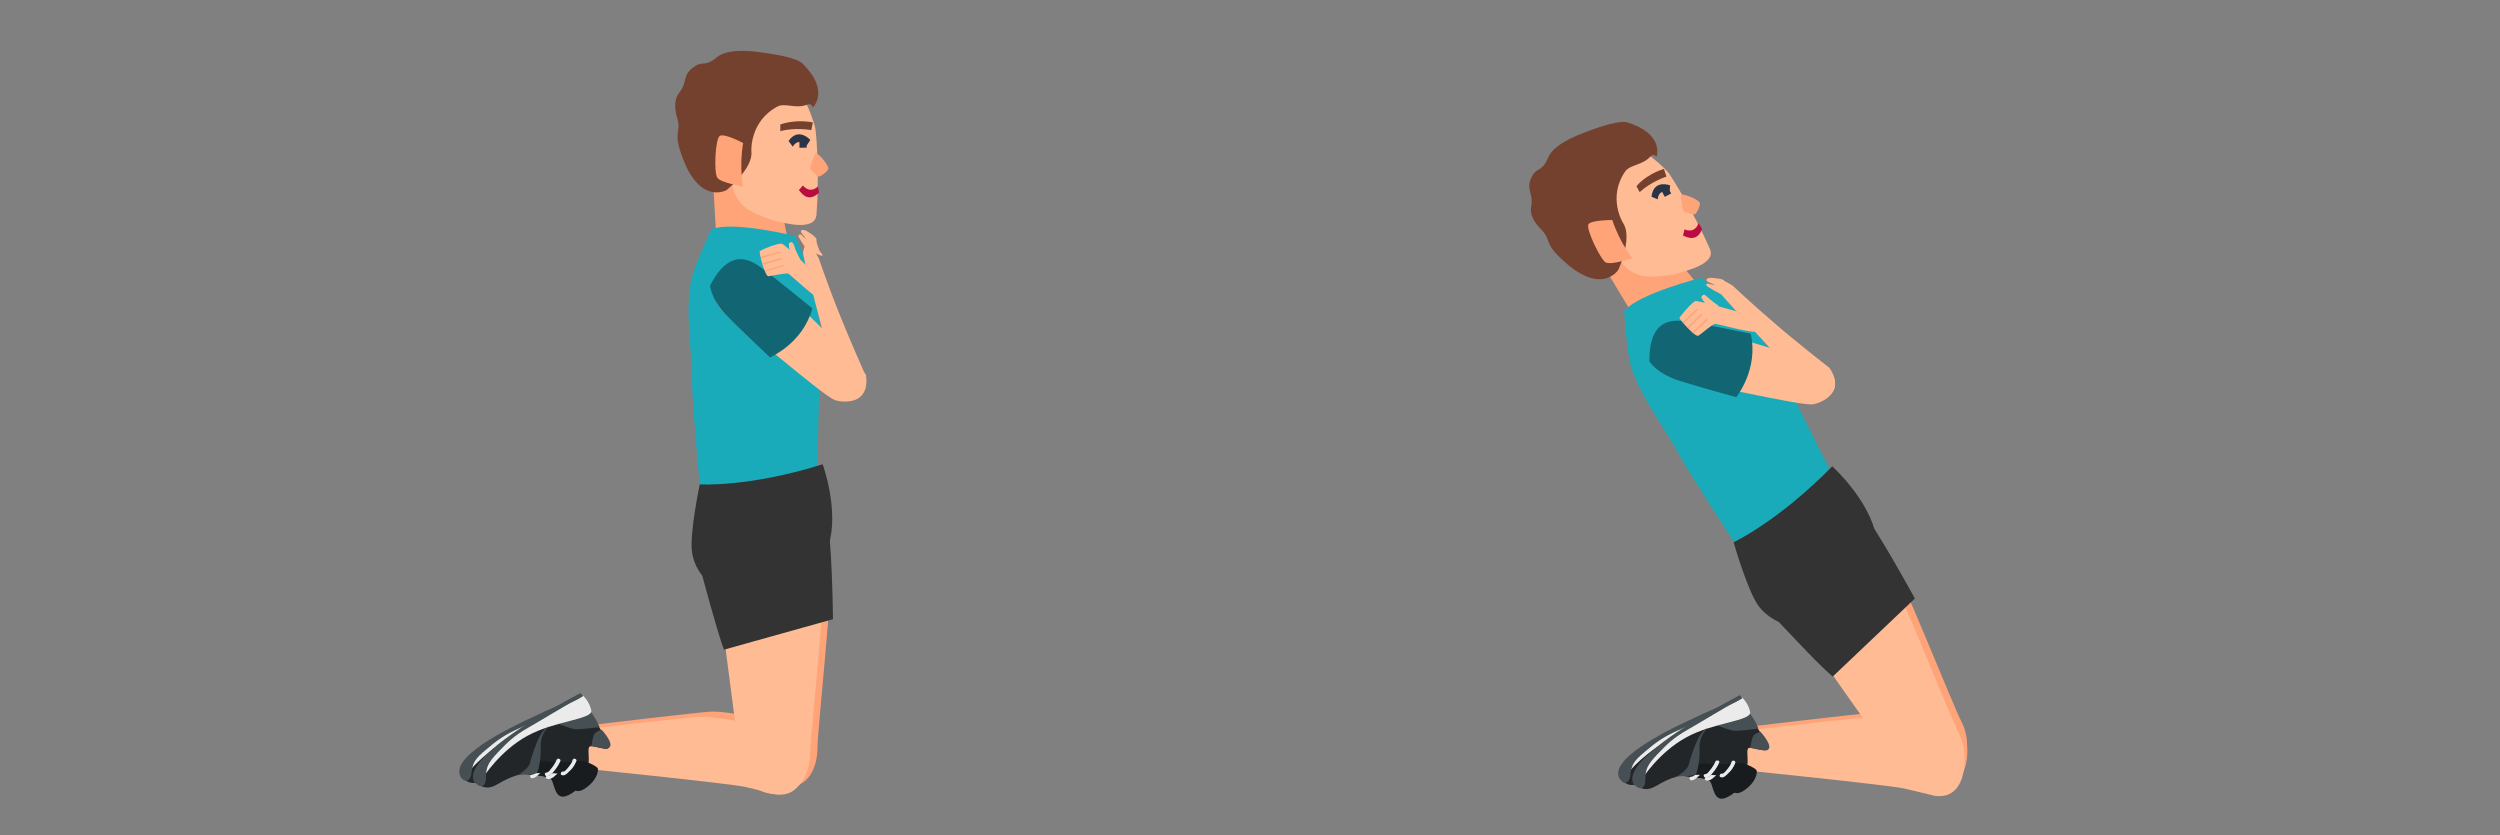 <svg xmlns="http://www.w3.org/2000/svg" xmlns:xlink="http://www.w3.org/1999/xlink" id="Vrstva_1" x="0px" y="0px" viewBox="0 0 484.1 161.7" style="enable-background:new 0 0 484.1 161.7;" xml:space="preserve"><rect x="0" y="0" width="484.1" height="161.7" fill="#808080" stroke="none"/><style type="text/css">	.st0{fill:#FFA378;}	.st1{fill:#222629;}	.st2{fill:#464F54;}	.st3{fill:#EBEBEB;}	.st4{fill:#191C1F;}	.st5{fill:#FFBB94;}	.st6{fill:#BA0C41;}	.st7{fill:#2A3447;}	.st8{fill:#75412F;}	.st9{fill:#1AABBA;}	.st10{fill:#333333;}	.st11{fill:#FFFFFF;}	.st12{fill:#126572;}</style><g>	<g>		<g>			<g>				<g>					<g>						<path class="st0" d="M160.8,110.1c0.7,1.7-2.6,32.2-2.5,34.8c0,2.7-1.1,6.3-4,7.2c-2.9,1-7.6-0.6-8.1-4.4       c-1.8-11.8-4.1-31.1-4.1-32.6C141.8,109.9,159.3,106.5,160.8,110.1z"></path>					</g>				</g>			</g>			<g>				<g>					<g>						<path class="st0" d="M151.2,151.6c0,0-1-0.3-5.3-1.3c-2.6-0.6-31.5-3.6-31.5-3.6s-5.5-1.6-0.8-6.2c0,0,21.7-2.6,24.1-2.7       c4-0.2,16.5,2.9,17.8,3.1C156.7,141.1,158.2,152.5,151.2,151.6z"></path>					</g>				</g>			</g>			<g>				<g>					<g>						<g>							<path class="st1" d="M109.3,151c-0.2,0-8.7-1.8-11.9-1.2c-3.2,0.6-4.4,1.9-6,1.8c-1.6-0.2-2-1.5-2-1.5s5.3-5.3,10-7.8        c4.7-2.5,7-1.4,8.6-2c1.6-0.6,3.5-2.2,4-1.9c0.6,0.3,3.6,6.2,3.7,7.5c0.1,1.3-2.2-0.1-3.5-0.2        C110.8,145.6,112.6,150.4,109.3,151z"></path>						</g>					</g>				</g>				<g>					<g>						<g>							<path class="st2" d="M114.2,142.3c0,0-3.9,0.1-4.8-0.1c-0.9-0.2-3.4-1.5-3.6-1.6c-0.2-0.1,6.4-2.6,6.4-2.6        S113.7,140.1,114.2,142.3z"></path>						</g>					</g>				</g>				<g>					<g>						<g>							<path class="st3" d="M111.7,135.9c0,0,1.1,1.3,1.3,3c0.1,1.7-7.3,1.2-12.9,3.5c-5.5,2.3-9.3,7-9.3,7s-1-0.9-0.5-2        c0.6-1.2,3.7-3.4,5.7-4.7C98,141.3,111.7,135.9,111.7,135.9z"></path>						</g>					</g>				</g>				<g>					<g>						<g>							<path class="st2" d="M89.9,151.1c0,0,1.2,0.5,1.4-1.4c0.2-2,0.7-2.8,2.9-4.6c2.1-1.8,3.5-2.8,6.4-4.1c3-1.3,7.9-3.7,9.1-4.1        c1.2-0.4,2.1-0.9,2.1-0.9l-0.4-0.7c0,0-4,1.5-7.7,3.3c-3.7,1.7-15.8,7.3-14.7,11.3C89.1,150.7,89.9,151.1,89.9,151.1z"></path>						</g>					</g>				</g>				<g>					<g>						<g>							<path class="st2" d="M112.2,145.8c0,0,0.5-1.5,0.7-2.1c0.2-0.6,1.6-0.8,1.6-0.8s2.2,3.1,1,3.6        C114.8,146.8,112.2,145.8,112.2,145.8z"></path>						</g>					</g>				</g>				<g>					<g>						<g>							<path class="st4" d="M102,147.6c0,0,5.4,1,7,0.8c1.6-0.3,3.7,1.4,4,1.8c0.2,0.4-0.3,2.5-3,3.8c-2.7,1.3-2.6-2.5-3.3-3.1        c-0.7-0.6-2.3-0.7-4.1-0.9c-1.7-0.2-2.4-0.5-2.3-0.6C100.3,149.2,102,147.6,102,147.6z"></path>						</g>					</g>				</g>				<g>					<g>						<g>							<path class="st2" d="M97.5,149.7c0,0,2.1-1,2.4-1.9c0.3-0.9,1.6-3.9,2.6-5.1c1-1.3,1.8-1.5,1.8-1.5s-1.7,1.3-1.9,3.6        c-0.2,2.3-0.9,4.7-1.3,5C100.7,150.2,97.5,149.7,97.5,149.7z"></path>						</g>					</g>				</g>				<g>					<g>						<g>							<path class="st3" d="M105.9,148c-0.4,0.7-0.8,1.3-1.4,1.8c-0.4,0.4-0.9,0.9-1.5,0.9c-0.4,0-0.5-0.7,0-0.7c0.5,0,1-0.6,1.3-1        c0.4-0.4,0.7-0.8,0.9-1.3C105.5,147.3,106.2,147.6,105.9,148z"></path>						</g>					</g>				</g>				<g>					<g>						<g>							<path class="st3" d="M109,148.4c-0.4,0.7-0.9,1.3-1.5,1.8c-0.4,0.4-1,0.8-1.6,0.6c-0.4-0.2-0.1-0.8,0.3-0.6        c0.2,0.1,1.1-0.8,1.2-0.9c0.4-0.4,0.6-0.8,0.9-1.2C108.6,147.7,109.2,148,109,148.4z"></path>						</g>					</g>				</g>			</g>			<g>				<g>					<g>						<path class="st0" d="M150.7,36.6c0,0.2,2,10.8,2,10.8s-7.1,5.5-13.8,2.1l-0.8-14.1L150.7,36.6z"></path>					</g>				</g>			</g>			<g>				<g>					<g>						<path class="st5" d="M154.4,17.2c1.5,1.5,3.3,6.5,3.5,7.8c0.2,1.2,0.8,9.1,0.2,16.6c-0.3,3.2-6,1.6-7.5,1.3       c-0.9-0.2-5.2-1.6-6.5-2.9c-3.1-3-2.1-5.1-2.1-5.1l-3.8,1.9c0,0-5-2.6-6-10.5c-0.9-7.4,2.7-12.6,7.8-13.3       C145,12.3,152.1,15,154.4,17.2z"></path>					</g>				</g>			</g>			<g>				<g>					<g>						<g>							<g>								<path class="st6" d="M158.4,36.1c-1.6,1.5-2.9-0.1-2.9-0.2l-0.8,0.9c0.7,0.9,1.9,2.4,3.9,0.5L158.4,36.1z"></path>							</g>						</g>					</g>				</g>			</g>			<g>				<g>					<g>						<path class="st0" d="M158,29.7c0.6,0,2.4,2.3,2.4,2.9c0,0.6-1.6,1.6-1.8,1.6c-0.3,0-1.7-1.3-1.7-1.6       C156.9,32.3,157.7,29.7,158,29.7z"></path>					</g>				</g>			</g>			<g>				<g>					<g>						<g>							<path class="st7" d="M153.5,28.4c1.2-1.9,2.7-0.2,2.7-0.2l0.7-1.1c-0.8-0.9-2.7-2-4.2,0.2L153.5,28.4z"></path>						</g>					</g>				</g>			</g>			<g>				<g>					<g>													<rect x="154.8" y="27.3" transform="matrix(1 -4.720740e-03 4.720740e-03 1 -0.13 0.735)" class="st7" width="1.4" height="1.3"></rect>					</g>				</g>			</g>			<g>				<g>					<g>						<path class="st8" d="M157.4,23.7l-0.3,1.5c0,0-3-0.6-6,0.2l0-1.3C151,24.2,153.5,23,157.4,23.7z"></path>					</g>				</g>			</g>			<g>				<path class="st8" d="M145.5,29.3c0,0-0.4-5.8,5.1-8.7c1.4-0.7,3.5,0.5,5.6-0.3c1-0.4,1,0.3,1.2,0.5c0,0,3.4-3.2-2-8.5     c-1-1-4.5-1.7-8.3-2.2c-3.8-0.5-6.7-0.3-8.3,1c-2.3,1.9-2.7,0.7-4.2,1.7c-2.7,1.8-1.3,2.9-3.1,5.2c-1.2,1.5-0.7,3.7-0.3,5.1     c0.6,2.1-0.5,2.5,0.3,5.4c3.4,11.7,9.2,8.3,9.2,8.3S145.9,32.6,145.5,29.3z"></path>			</g>			<g>				<g>					<g>						<path class="st0" d="M143.9,27.7c0,0-3.5-1.9-4.5-1.4c-0.9,0.5-1.2,7.1-0.5,8.1c0.6,1,5,1.7,5,1.7S143.1,32.4,143.9,27.7z"></path>					</g>				</g>			</g>			<g>				<g>					<g>						<g>							<path class="st5" d="M159.7,107.3c0.8,1.9-2.8,35.3-2.8,38.3c0,3-1.2,6.9-4.4,7.9c-3.1,1.1-8.3-0.7-8.9-4.8        c-1.9-12.9-4.5-34.2-4.6-35.7C138.9,107.1,158.1,103.4,159.7,107.3z"></path>						</g>					</g>				</g>				<g>					<g>						<g>							<path class="st5" d="M150.2,153.8c0,0-1.1-0.3-5.8-1.4c-2.9-0.7-34.6-3.9-34.6-3.9s-6-1.7-0.8-6.8c0,0,23.8-2.8,26.4-2.9        c4.4-0.2,18.1,3.1,19.5,3.4C156.2,142.3,157.8,154.9,150.2,153.8z"></path>						</g>					</g>				</g>			</g>			<g>				<g>					<g>						<g>							<g>								<path class="st9" d="M153.9,45.7c0,0-12-3-16.2-1.3c0,0-3.4,7.4-3.9,10c-1.2,6.4,0.3,14.4,0.2,19.8c0,3.3,1.6,21,1.6,21         s12.3,6.7,22.7,1.2c0,0,0-18.4,0.7-26.8c0.4-5.1-1.1-11.8-1.7-14.6C156.5,51.1,153.9,45.7,153.9,45.7z"></path>							</g>						</g>					</g>				</g>			</g>			<g>				<g>					<path class="st10" d="M159.3,89.9c0,0,3.3,9,1.1,15.9c-1.5,4.7-8.2,10.9-15.4,10.2c-7.2-0.6-10.5-5.4-11-9.1      c-0.5-3.7,1.5-13.1,1.5-13.1S145,94.4,159.3,89.9z"></path>				</g>				<g>					<path class="st10" d="M134.6,104.9c0.5,3.1,0.8,4.6,2.9,12.1s2.7,8.8,2.7,8.8l21.1-5.9c0,0-0.2-17.1-1.3-19.6      C159.1,97.7,133,94,134.6,104.9z"></path>				</g>			</g>			<g>				<g>					<g>						<g>							<path class="st1" d="M112.2,150c-0.2,0.1-8.8-0.8-12,0.1c-3.1,0.9-4.2,2.4-5.8,2.4c-1.6,0-2.2-1.2-2.2-1.2s4.7-5.8,9.1-8.8        c4.4-3,6.8-2.1,8.3-2.9c1.5-0.8,3.2-2.6,3.8-2.3c0.6,0.3,4.3,5.8,4.5,7.1c0.3,1.3-2.2,0.1-3.5,0.1        C113.1,144.5,115.4,149,112.2,150z"></path>						</g>					</g>				</g>				<g>					<g>						<g>							<path class="st2" d="M116.1,140.8c0,0-3.9,0.5-4.8,0.4c-0.9-0.1-3.5-1.2-3.8-1.2c-0.2,0,6-3.3,6-3.3S115.3,138.7,116.1,140.8        z"></path>						</g>					</g>				</g>				<g>					<g>						<g>							<path class="st3" d="M112.9,134.7c0,0,1.3,1.2,1.6,2.9c0.3,1.7-7.2,2-12.4,4.9c-5.3,2.9-8.5,8-8.5,8s-1.1-0.7-0.7-2        c0.4-1.2,3.3-3.8,5.2-5.3C99.9,141.6,112.9,134.7,112.9,134.7z"></path>						</g>					</g>				</g>				<g>					<g>						<g>							<path class="st2" d="M92.9,152.2c0,0,1.2,0.4,1.2-1.6c0-2,0.4-2.9,2.3-4.9c1.9-2,3.1-3.2,5.9-4.8c2.8-1.6,7.5-4.5,8.6-5        c1.1-0.5,2-1.1,2-1.1l-0.5-0.6c0,0-3.8,2-7.3,4.1c-3.5,2.1-14.9,9-13.4,12.9C92.1,151.9,92.9,152.2,92.9,152.2z"></path>						</g>					</g>				</g>				<g>					<g>						<g>							<path class="st2" d="M114.5,144.4c0,0,0.3-1.6,0.5-2.1c0.2-0.6,1.5-1,1.5-1s2.6,2.8,1.4,3.5        C117.2,145.2,114.5,144.4,114.5,144.4z"></path>						</g>					</g>				</g>				<g>					<g>						<g>							<path class="st4" d="M104.5,147.4c0,0,5.5,0.4,7.1,0c1.6-0.4,3.9,1,4.1,1.3c0.3,0.3,0,2.5-2.6,4.1c-2.6,1.6-2.9-2.2-3.7-2.7        c-0.8-0.5-2.4-0.4-4.1-0.5c-1.8,0-2.4-0.2-2.4-0.4C103,149.2,104.5,147.4,104.5,147.4z"></path>						</g>					</g>				</g>				<g>					<g>						<g>							<path class="st2" d="M100.4,150c0,0,2-1.2,2.2-2.2c0.2-0.9,1.2-4,2-5.4c0.8-1.4,1.6-1.7,1.6-1.7s-1.6,1.5-1.5,3.8        c0.1,2.3-0.4,4.7-0.7,5.1C103.6,150.1,100.4,150,100.4,150z"></path>						</g>					</g>				</g>				<g>					<g>						<g>							<path class="st3" d="M108.5,147.4c-0.3,0.7-0.7,1.3-1.2,1.9c-0.3,0.4-0.8,1-1.4,1c-0.4,0-0.6-0.7-0.1-0.7        c0.5,0,0.9-0.8,1.2-1.1c0.3-0.4,0.6-0.9,0.8-1.4C108,146.7,108.7,147,108.5,147.4z"></path>						</g>					</g>				</g>				<g>					<g>						<g>							<path class="st3" d="M111.6,147.4c-0.3,0.7-0.7,1.4-1.3,1.9c-0.4,0.4-0.9,1-1.5,0.8c-0.4-0.1-0.2-0.8,0.3-0.7        c0.3,0.1,1-0.9,1.1-1c0.3-0.4,0.6-0.8,0.7-1.3C111.1,146.7,111.8,147,111.6,147.4z"></path>						</g>					</g>				</g>			</g>			<path class="st11" d="M154.8,61.9l0.1-1l0,0L154.8,61.9l-0.1,0l0-1l0,0l-0.1,1l0,0l0.1-1.1l0,0l0,1l0.2-1l0,0L154.8,61.9    L154.8,61.9z"></path>			<path class="st11" d="M154.5,61.8C154.5,61.9,154.5,61.9,154.5,61.8c-0.1,0.1-0.1,0.1-0.1,0s0-0.2,0-0.3c0-0.2,0-0.3,0.1-0.3    c0-0.1,0-0.1,0.1-0.1c0,0,0,0,0,0.1c0,0.1,0,0.2,0,0.3C154.5,61.7,154.5,61.8,154.5,61.8z M154.6,61.2    C154.5,61.2,154.5,61.2,154.6,61.2C154.5,61.2,154.5,61.2,154.6,61.2c-0.1,0-0.1,0.1-0.1,0.3s0,0.2,0,0.3s0,0.1,0,0.1    c0,0,0,0,0.1-0.1c0,0,0-0.1,0-0.3C154.5,61.4,154.6,61.3,154.6,61.2z"></path>			<path class="st11" d="M154.3,61.9l0.1-0.6l0,0c0,0,0,0,0-0.1c0,0,0,0,0,0l0-0.1c0,0,0,0,0,0.1c0,0,0,0.1,0,0.1l0-0.1l0,0    L154.3,61.9L154.3,61.9z"></path>			<path class="st11" d="M154.3,61.1l0-0.4l0,0l-0.1,1.2l0,0c0,0,0,0,0,0c0,0-0.1,0-0.1-0.1c0-0.1,0-0.2,0-0.3c0-0.2,0-0.3,0-0.3    C154.2,61.1,154.2,61,154.3,61.1C154.2,61,154.2,61.1,154.3,61.1z M154.2,61.2L154.2,61.2C154.2,61.2,154.2,61.2,154.2,61.2    C154.2,61.1,154.2,61.1,154.2,61.2C154.2,61.1,154.2,61.1,154.2,61.2c-0.1,0.1-0.1,0.1-0.1,0.3c0,0.1,0,0.1,0,0.2    c0,0,0,0.1,0,0.1c0,0,0,0.1,0,0.1c0,0,0,0,0,0c0,0,0,0,0,0L154.2,61.2z"></path>			<path class="st11" d="M153.9,61.7L153.9,61.7C153.9,61.7,153.9,61.7,153.9,61.7C153.9,61.8,154,61.8,153.9,61.7    C154,61.8,154,61.8,153.9,61.7c0.1,0,0.1-0.1,0.1-0.2l0-0.4l0,0l0,0.4C154,61.6,154,61.7,153.9,61.7c0.1,0.1,0.1,0.2,0,0.2    C153.9,61.9,153.9,61.8,153.9,61.7l0,0.1l0,0L154,61l0,0L153.9,61.7z"></path>			<path class="st11" d="M153.8,61.1L153.8,61.1L153.8,61.1c0-0.1,0.1-0.1,0.1-0.1c0,0,0,0,0,0.1c0,0,0,0.1,0,0.2c0,0.1,0,0.1,0,0.2    c0,0,0,0-0.1,0.1c0,0,0,0,0,0c0,0,0,0.1,0,0.1c0,0.1,0,0.1,0,0.1c0,0,0,0,0,0c0,0,0,0,0.1,0l0,0.1l0,0c0,0,0,0-0.1,0    c0,0,0,0,0-0.1c0,0,0-0.1,0-0.2s0-0.1,0-0.2c0,0,0,0,0.1-0.1c0,0,0,0,0,0c0,0,0,0,0-0.1C153.9,61.1,153.9,61.1,153.8,61.1    C153.8,61.1,153.8,61.1,153.8,61.1z"></path>			<path class="st11" d="M154.5,63.2c0-0.2,0-0.3,0.1-0.4c0-0.1,0.1-0.1,0.1-0.1c0,0,0.1,0.1,0.1,0.1c0,0.1,0,0.2,0,0.4    c0,0.2,0,0.3-0.1,0.4c0,0.1-0.1,0.1-0.1,0.1c0,0-0.1-0.1-0.1-0.1C154.4,63.6,154.4,63.4,154.5,63.2z M154.6,63.2    c0-0.1,0-0.2,0-0.3c0-0.1,0-0.1,0-0.1c0,0,0,0,0,0.1C154.5,63,154.5,63.1,154.6,63.2c-0.1,0.1-0.1,0.2-0.1,0.3c0,0.1,0,0.1,0,0.1    c0,0,0,0,0-0.1C154.6,63.5,154.6,63.4,154.6,63.2z"></path>			<path class="st11" d="M154.3,63L154.3,63C154.4,62.9,154.4,62.9,154.3,63c0.1,0,0.1,0,0.1,0c0,0,0,0.1,0,0.2c0,0.1,0,0.1,0,0.2    c0,0,0,0.1,0,0.1c0,0,0,0,0,0c0,0,0,0,0,0c0,0,0,0,0,0c0,0,0,0,0,0c0,0,0,0,0.1,0l0,0.2l0,0c0,0,0,0-0.1,0c0,0-0.1-0.1,0-0.3    c0-0.1,0-0.1,0-0.2c0,0,0-0.1,0-0.1c0,0,0,0,0,0c0,0,0,0,0,0c0,0,0,0,0,0s0,0,0,0s0,0-0.1,0L154.3,63z"></path>			<path class="st11" d="M154.1,63.6C154.1,63.6,154.1,63.6,154.1,63.6C154.1,63.6,154.2,63.6,154.1,63.6c0.1-0.1,0.1-0.1,0.1-0.1    c0,0,0,0,0-0.1c0,0,0,0,0,0c0,0,0,0-0.1-0.1c0,0,0-0.1,0-0.2c0,0,0-0.1,0-0.1l0,0l0-0.2l0.1,0l0,0c0,0,0,0,0,0c0,0,0,0,0,0.1    c0,0,0,0.1,0,0.2c0,0.1,0,0.2,0,0.2l0,0c0,0.1,0,0.1,0,0.1c0,0.1,0,0.1,0,0.1c0,0.1,0,0.1,0,0.2c0,0.1,0,0.1,0,0.2c0,0,0,0-0.1,0    s0,0-0.1-0.1c0,0,0-0.1,0-0.2C154,63.7,154.1,63.7,154.1,63.6z M154.2,63.8L154.2,63.8C154.1,63.8,154.1,63.8,154.2,63.8    C154.1,63.8,154.1,63.8,154.2,63.8c-0.1,0.1-0.1,0.2,0,0.2C154.1,63.9,154.1,63.9,154.2,63.8C154.2,63.8,154.2,63.8,154.2,63.8z     M154.2,63.1c0,0,0,0,0,0.1c0,0.1,0,0.1,0,0.1c0,0,0,0,0-0.1C154.2,63.1,154.2,63.1,154.2,63.1z"></path>			<path class="st11" d="M154.1,63.3c0,0.3-0.1,0.4-0.1,0.4s-0.1-0.1,0-0.4c0-0.1,0-0.2,0.1-0.3s0-0.1,0.1-0.1c0,0,0,0,0.1,0.1    C154.1,63.1,154.1,63.2,154.1,63.3z M154,63.3c0-0.1,0-0.1,0-0.2c0,0,0-0.1,0-0.1c0,0,0,0,0,0.1C154,63.2,154,63.2,154,63.3    c-0.1,0.1-0.1,0.1-0.1,0.2c0,0,0,0.1,0,0.1c0,0,0,0,0-0.1C154,63.5,154,63.4,154,63.3z"></path>			<path class="st11" d="M153.9,63.3c0,0.3-0.1,0.4-0.1,0.4c-0.1,0-0.1-0.1,0-0.4c0-0.1,0-0.2,0.1-0.3s0-0.1,0.1-0.1    c0,0,0,0,0.1,0.1S153.9,63.2,153.9,63.3z M153.8,63.3c0-0.1,0-0.1,0-0.2c0,0,0-0.1,0-0.1c0,0,0,0,0,0.1    C153.8,63.2,153.8,63.2,153.8,63.3c-0.1,0.1-0.1,0.1-0.1,0.2c0,0,0,0.1,0,0.1c0,0,0,0,0-0.1C153.8,63.4,153.8,63.4,153.8,63.3z"></path>			<path class="st11" d="M153.6,62.6l0,0.3l0,0c0,0,0,0,0,0c0,0,0,0,0,0.1c0,0.1,0,0.2,0,0.3c0,0.1,0,0.3,0,0.3c0,0.1,0,0.1-0.1,0.1    c0,0,0,0,0-0.1l0,0l0,0L153.6,62.6L153.6,62.6z M153.6,63.5C153.6,63.5,153.6,63.5,153.6,63.5c0-0.1,0-0.1,0.1-0.2    c0-0.2,0-0.2,0-0.2c0,0,0,0,0,0L153.6,63.5L153.6,63.5C153.6,63.5,153.6,63.5,153.6,63.5z"></path>			<path class="st11" d="M153.4,63.3l0-0.2l0.1,0l0,0.2L153.4,63.3z"></path>			<path class="st11" d="M153.2,62.7l0-0.2l0,0c0,0,0.1,0,0.1,0c0,0,0,0,0.1,0.1c0,0.1,0,0.1,0,0.2c0,0.1,0,0.2,0,0.2s0,0.1-0.1,0.1    c0,0,0,0,0,0.1c0,0,0,0,0,0.1c0,0.1,0,0.1,0,0.1c0,0,0,0,0.1,0l0,0.2l0,0c0,0-0.1,0-0.1,0c0,0,0,0-0.1-0.1c0-0.1,0-0.1,0-0.3    c0-0.1,0-0.2,0-0.2s0-0.1,0.1-0.1c0,0,0-0.1,0.1-0.1c0,0,0,0,0-0.1C153.4,62.8,153.3,62.7,153.2,62.7    C153.3,62.7,153.3,62.7,153.2,62.7z"></path>			<path class="st11" d="M153.2,62.9c0,0.1,0,0.2,0,0.3c0,0.1,0,0.3-0.1,0.3c0,0.1,0,0.1-0.1,0.1c0,0,0,0-0.1,0l0-0.2l0,0    c0,0,0,0,0,0c0,0,0-0.1,0-0.2c0-0.1,0-0.1,0-0.2C153.1,63,153.1,63,153.2,62.9c-0.1,0.1-0.1,0.1-0.1,0.1l0-0.2L153.2,62.9    c-0.1-0.1-0.1-0.1,0-0.1C153.2,62.8,153.2,62.8,153.2,62.9z"></path>			<path class="st11" d="M153,63L153,63C153,63,152.9,63,153,63C152.9,63,152.9,63,153,63c-0.1,0.1-0.1,0.1-0.1,0.2l0,0.4l0,0l0-0.4    c0-0.1,0-0.2,0-0.3c0-0.1,0-0.1,0.1-0.1c0,0,0,0,0,0.1l0-0.4l0,0l-0.1,1.1l0,0L153,63z"></path>			<path class="st11" d="M152.7,63.6l0.1-1.1l0,0L152.7,63.6L152.7,63.6z"></path>			<path class="st11" d="M152.6,62.8C152.6,62.8,152.6,62.8,152.6,62.8c0.1-0.1,0.1,0,0.1,0l0,0.2l-0.1,0c0,0,0,0,0,0c0,0,0,0,0,0.1    l0,0l0,0c0,0,0,0,0,0.1c0,0,0,0.1,0,0.2c0,0.2,0,0.3-0.1,0.3c0,0,0,0,0-0.1c0,0,0,0,0,0c0,0,0,0,0,0l0-0.2c0,0,0,0,0,0    c0,0,0,0,0-0.1l0-0.3C152.6,62.9,152.6,62.9,152.6,62.8z M152.6,63.2l0,0.2l0,0c0,0,0,0,0,0c0,0,0,0,0-0.1    C152.7,63.3,152.6,63.3,152.6,63.2L152.6,63.2z"></path>			<path class="st11" d="M152.5,62.8L152.5,62.8l0.1-0.2l0,0L152.5,62.8l0.1,0l0,0.2l0,0l0,0.3c0,0.1,0,0.2,0,0.2c0,0,0,0.1-0.1,0.1    c0,0,0,0,0,0l0-0.2l0,0c0,0,0,0,0,0c0,0,0,0,0,0s0,0,0-0.1l0-0.3l0,0L152.5,62.8z"></path>			<path class="st11" d="M152.3,62.7L152.3,62.7l0.1-0.2l0,0L152.3,62.7l0.1,0l0,0.2l0,0l0,0.3c0,0.1,0,0.2,0,0.2c0,0,0,0.1-0.1,0.1    c0,0,0,0,0,0l0-0.2l0,0c0,0,0,0,0,0c0,0,0,0,0,0s0,0,0-0.1l0-0.3l0,0L152.3,62.7z"></path>			<path class="st11" d="M152.2,63.2l-0.1,0l0-0.2c0-0.2,0.1-0.4,0.1-0.4C152.3,62.7,152.3,62.9,152.2,63.2c0,0.1,0,0.2,0,0.2    c0,0.1,0,0.1-0.1,0.1c0,0,0,0-0.1-0.1l0-0.2l0,0c0,0,0,0,0.1,0c0,0,0,0,0,0S152.2,63.3,152.2,63.2z M152.2,63.1    c0-0.1,0-0.1,0-0.1c0,0,0,0,0,0c0,0,0,0,0,0C152.2,63,152.2,63,152.2,63.1L152.2,63.1z"></path>			<path class="st11" d="M152,63.5L152,63l0,0c0,0,0,0,0-0.1l0-0.2c0,0,0,0.1,0,0.1l0-0.1l0,0L152,63.5L152,63.5z"></path>			<path class="st11" d="M151.9,63.5l0-0.3l0.1,0L151.9,63.5L151.9,63.5z"></path>			<path class="st11" d="M151.9,62.8c0,0.1,0,0.2,0,0.3c0,0.1,0,0.3-0.1,0.3c0,0.1,0,0.1-0.1,0.1c0,0,0,0-0.1,0l0-0.2l0,0    c0,0,0,0,0,0c0,0,0-0.1,0-0.2s0-0.1,0-0.2C151.8,62.9,151.8,62.9,151.9,62.8c-0.1,0.1-0.1,0.1-0.1,0.1l0-0.2L151.9,62.8    c-0.1-0.1-0.1-0.1,0-0.1C151.9,62.7,151.9,62.7,151.9,62.8z"></path>			<path class="st11" d="M151.7,62.9l0,0.4l0,0.2l-0.1,0l0-0.2l0.1,0L151.7,62.9l0-0.2l0.1,0L151.7,62.9L151.7,62.9z"></path>			<g>				<path class="st11" d="M155.1,62.6c0,0.4,0,0.7-0.1,1c0,0.3,0,0.6,0,0.9c0,0.2,0,0.4,0,0.6c0,0.1,0,0.1,0,0.2c0,0,0,0,0,0     c0,0,0-0.1,0-0.1c0-0.2,0-0.4,0-0.7c0-0.4,0-0.7,0-0.8c0,0,0,0,0,0c0-0.1,0-0.2,0-0.2c0,0,0,0,0,0c0,0.1,0,0.1,0,0.1     c0,0,0-0.1,0.1-0.2c0,0,0,0,0,0c0,0,0,0,0,0c0,0.1,0,0.2,0,0.4c0,0.1,0,0.3,0,0.4c0,0,0,0.1,0,0.2c0,0,0,0,0,0     c0,0.1,0,0.1,0,0.3c0,0.2,0,0.4,0,0.6c0,0.1,0,0.1,0,0.1c0,0,0,0,0,0c0,0,0,0,0-0.1c0-0.1,0.1-0.3,0.1-0.6     c0-0.2,0.1-0.5,0.1-0.8c0-0.3,0.1-0.7,0.1-1c0-0.4,0-0.7,0.1-1c0-0.3,0-0.6,0-0.9s0-0.4,0-0.6c0-0.1,0-0.2-0.1-0.2c0,0,0,0,0,0     c0,0,0,0,0,0c0,0,0,0.1,0,0.1c0,0.3,0,1.1,0,1.2c0,0,0,0,0,0.1c0,0.2,0,0.5,0,0.9c0,0.5-0.1,0.6-0.1,0.6l0,0l0,0     c0,0,0,0.2-0.1,0.2c0-0.1,0-0.2,0-0.4c0-0.2,0-0.3,0-0.5c0-0.1,0-0.3,0-0.6c0-0.2,0-0.3,0-0.3l0-0.9l0-0.1c0,0,0,0,0,0.1     c0,0.1,0,0.3-0.1,0.4c0,0.2-0.1,0.5-0.1,0.8C155.1,61.9,155.1,62.2,155.1,62.6z M155.1,62.6c0.1-0.9,0.2-1.8,0.2-2.2l0,0.9     c0,0.1,0,0.6,0,0.8c0,0.3,0,0.4-0.1,0.6c0,0.3,0,0.4,0,0.5c0,0,0,0,0,0c0,0,0.1-0.2,0.1-0.2c0,0,0-0.1,0.1-0.6     c0-0.2,0-0.4,0-0.7c0-0.2,0-0.3,0-0.4c0,0,0,0,0-0.1c0-0.1,0-0.7,0-1.1c0,0,0,0,0,0c0.1,0,0.1,1.2,0,2.6     c-0.1,1.1-0.2,2.1-0.3,2.4c0-0.2,0-0.4,0-0.5c0-0.2,0-0.2,0-0.3c0,0,0,0,0-0.1l0,0l0,0c0,0,0-0.1,0-0.2c0,0,0-0.2,0-0.3     c0-0.2,0-0.3,0-0.3l0,0l0,0c0,0,0-0.1,0-0.1c0,0,0,0,0,0c0,0.2-0.1,0.2-0.1,0.1c0-0.1,0-0.1,0,0c0,0.1,0,0.2,0,0.4     c0,0,0,0,0,0.1c0,0.1,0,0.4,0,0.8c0,0.3,0,0.5,0,0.7C155,64.8,155,63.8,155.1,62.6z"></path>			</g>			<g>				<path class="st11" d="M155.4,61.7c0,0.1,0,0.2,0,0.4c0,0.3,0,0.4,0,0.4c0,0,0,0,0,0c0,0.1,0,0.1,0,0.1c0,0,0,0,0,0     c0,0,0,0,0-0.1c0,0,0-0.1,0-0.4c0-0.3,0-0.5,0-0.6c0-0.1,0-0.2,0-0.2l0,0c0,0,0-0.1,0-0.1c0,0,0,0.2,0,0.2c0,0,0,0,0,0     C155.4,61.6,155.4,61.7,155.4,61.7z M155.4,61.6C155.4,61.6,155.4,61.6,155.4,61.6c0-0.1,0-0.1,0-0.1     C155.4,61.5,155.4,61.5,155.4,61.6C155.5,61.5,155.5,61.6,155.4,61.6c0,0.1,0,0.3,0,0.6c0,0.2,0,0.3,0,0.3c0,0,0,0,0,0     c0,0,0-0.1,0-0.1c0,0,0,0,0-0.1c0,0,0-0.1,0-0.3C155.4,61.9,155.4,61.8,155.4,61.6C155.4,61.7,155.4,61.6,155.4,61.6z"></path>			</g>			<g>				<path class="st11" d="M155.3,63.7c0,0.1,0,0.2,0,0.2c0,0,0,0,0,0c0,0,0,0,0-0.1c0-0.1,0-0.2,0-0.3c0,0,0-0.1,0-0.1     c0,0,0-0.1,0-0.1c0,0,0,0,0,0C155.3,63.4,155.3,63.6,155.3,63.7z M155.3,63.7c0,0,0-0.2,0-0.2c0,0,0,0.1,0,0.1     C155.3,63.6,155.3,63.6,155.3,63.7C155.3,63.7,155.3,63.7,155.3,63.7C155.3,63.8,155.3,63.8,155.3,63.7     C155.3,63.8,155.3,63.8,155.3,63.7C155.3,63.7,155.3,63.7,155.3,63.7z"></path>			</g>			<g>				<g>					<g>						<path class="st5" d="M138.5,56c-1.2,3.8,5.3,7.5,11.5,12.5c6.1,5,10.2,8.3,11.5,8.9c1.3,0.6,7,1.2,6.2-4.7       c-0.1-1-12.7-13.3-14-14.4C152.5,57.4,142.3,44.2,138.5,56z"></path>					</g>				</g>				<g>					<g>						<path class="st5" d="M167.6,72.7c0,0-3.5-7.9-5.5-13c-2-5.1-3.6-9.8-3.6-9.8s-2.6-4.8-3-0.9c-0.1,0.6,4.9,19,5,19.9       c0.1,0.9,0.5,8.9,4,8.7C168.5,77.3,167.6,72.7,167.6,72.7z"></path>					</g>				</g>				<g>					<g>						<path class="st12" d="M137.5,55.3c0,0,0.2,2.8,3.3,5.9c3.1,3.1,8.3,8,8.3,8s6.4-2.7,8.2-9.5c0,0-7.4-6-9.4-7.5       C145.9,50.7,141.6,47.3,137.5,55.3z"></path>					</g>				</g>			</g>		</g>	</g>	<g>		<g>			<g>				<g>					<g>						<path class="st5" d="M157.5,52.7c0,0-5.4-5.3-6.1-5.5c-0.7-0.2-4.2,1.2-4.3,1.5c-0.1,0.3,1,4.8,1.7,4.8       c0.7-0.1,3.5-0.7,3.9-0.5c0.3,0.2,5.4,4.9,6.2,5C158.2,55.1,157.5,52.7,157.5,52.7z"></path>					</g>				</g>			</g>		</g>		<g>			<g>				<g>					<g>						<path class="st5" d="M155,50.3c0,0-1-1.8-1.2-2.7c-0.3-0.8-0.5-0.8-0.9-0.6c-0.4,0.2,0.2,2.4,0.2,2.4L155,50.3z"></path>					</g>				</g>			</g>		</g>		<g>			<g>				<g>					<g>						<g>							<polygon class="st0" points="151,48.7 147.3,49.7 147.4,50 151.1,48.9        "></polygon>						</g>					</g>				</g>			</g>			<g>				<g>					<g>						<g>							<polygon class="st0" points="151.4,49.9 147.6,51 147.7,51.3 151.4,50.2        "></polygon>						</g>					</g>				</g>			</g>			<g>				<g>					<g>						<g>							<polygon class="st0" points="148.1,52.4 148.2,52.6 151.8,51.5 151.8,51.3        "></polygon>						</g>					</g>				</g>			</g>		</g>	</g>	<g>		<g>			<g>				<g>					<g>						<path class="st5" d="M158.7,48.6c0,0-0.7-1.7-0.6-2.2c0.1-0.5-2-1.8-2.2-1.8c-0.2-0.1-0.9-0.2-0.8,0.3       c0.1,0.5,1.5,1.3,0.9,2.5c-0.1,0.2,1,1.2,1.5,1.4C160.5,50.5,158.8,48.7,158.7,48.6z"></path>					</g>				</g>			</g>		</g>		<g>			<g>				<g>					<g>						<path class="st5" d="M157,47c0,0-1.2-0.9-1.6-1.3c-0.4-0.5-0.6-0.3-0.8-0.1c-0.2,0.2,2,3.3,2,3.3L157,47z"></path>					</g>				</g>			</g>		</g>	</g></g><g>	<g>		<g>			<g>				<path class="st0" d="M365.6,107.5c1.5,1.2,12.8,29.6,14.1,32c1.3,2.4,1.9,6.1-0.1,8.2c-2.1,2.2-7,3-9.3-0.1     c-7.1-9.6-18.2-25.6-18.9-26.8C348.8,116.2,362.6,105.1,365.6,107.5z"></path>			</g>		</g>	</g>	<g>		<g>			<g>				<path class="st0" d="M375.6,151.9c0,0-1-0.3-5.3-1.3c-2.6-0.6-31.5-3.6-31.5-3.6s-5.5-1.6-0.8-6.2c0,0,21.7-2.6,24.1-2.7     c4-0.2,16.5,2.9,17.8,3.1C381.2,141.4,382.6,152.9,375.6,151.9z"></path>			</g>		</g>	</g>	<g>		<g>			<g>				<g>					<path class="st1" d="M333.7,151.4c-0.2,0-8.7-1.8-11.9-1.2c-3.2,0.6-4.4,1.9-6,1.8c-1.6-0.2-2-1.5-2-1.5s5.3-5.3,10-7.8      c4.7-2.5,7-1.4,8.6-2c1.6-0.6,3.5-2.2,4-1.9c0.6,0.3,3.6,6.2,3.7,7.5c0.1,1.3-2.2-0.1-3.5-0.2C335.3,146,337,150.7,333.7,151.4      z"></path>				</g>			</g>		</g>		<g>			<g>				<g>					<path class="st2" d="M338.6,142.6c0,0-3.9,0.1-4.8-0.1c-0.9-0.2-3.4-1.5-3.6-1.6c-0.2-0.1,6.4-2.6,6.4-2.6      S338.1,140.5,338.6,142.6z"></path>				</g>			</g>		</g>		<g>			<g>				<g>					<path class="st3" d="M336.1,136.2c0,0,1.1,1.3,1.3,3c0.1,1.7-7.3,1.2-12.9,3.5c-5.5,2.3-9.3,7-9.3,7s-1-0.9-0.5-2      c0.6-1.2,3.7-3.4,5.7-4.7C322.5,141.7,336.1,136.2,336.1,136.2z"></path>				</g>			</g>		</g>		<g>			<g>				<g>					<path class="st2" d="M314.3,151.5c0,0,1.2,0.5,1.4-1.4c0.2-2,0.7-2.8,2.9-4.6c2.1-1.8,3.5-2.8,6.4-4.1c3-1.3,7.9-3.7,9.1-4.1      c1.2-0.4,2.1-0.9,2.1-0.9l-0.4-0.7c0,0-4,1.5-7.7,3.3c-3.7,1.7-15.8,7.3-14.7,11.3C313.6,151,314.3,151.5,314.3,151.5z"></path>				</g>			</g>		</g>		<g>			<g>				<g>					<path class="st2" d="M336.6,146.1c0,0,0.5-1.5,0.7-2.1c0.2-0.6,1.6-0.8,1.6-0.8s2.2,3.1,1,3.6      C339.2,147.1,336.6,146.1,336.6,146.1z"></path>				</g>			</g>		</g>		<g>			<g>				<g>					<path class="st4" d="M326.4,148c0,0,5.4,1,7,0.8c1.6-0.3,3.7,1.4,4,1.8c0.2,0.4-0.3,2.5-3,3.8c-2.7,1.3-2.6-2.5-3.3-3.1      c-0.7-0.6-2.3-0.7-4.1-0.9c-1.7-0.2-2.4-0.5-2.3-0.6C324.7,149.5,326.4,148,326.4,148z"></path>				</g>			</g>		</g>		<g>			<g>				<g>					<path class="st2" d="M322,150c0,0,2.1-1,2.4-1.9c0.3-0.9,1.6-3.9,2.6-5.1c1-1.3,1.8-1.5,1.8-1.5s-1.7,1.3-1.9,3.6      c-0.2,2.3-0.9,4.7-1.3,5C325.2,150.5,322,150,322,150z"></path>				</g>			</g>		</g>		<g>			<g>				<g>					<path class="st3" d="M330.4,148.4c-0.4,0.7-0.8,1.3-1.4,1.8c-0.4,0.4-0.9,0.9-1.5,0.9c-0.4,0-0.5-0.7,0-0.7c0.5,0,1-0.6,1.3-1      c0.4-0.4,0.7-0.8,0.9-1.3C330,147.6,330.6,148,330.4,148.4z"></path>				</g>			</g>		</g>		<g>			<g>				<g>					<path class="st3" d="M333.4,148.7c-0.4,0.7-0.9,1.3-1.5,1.8c-0.4,0.4-1,0.8-1.6,0.6c-0.4-0.2-0.1-0.8,0.3-0.6      c0.2,0.1,1.1-0.8,1.2-0.9c0.4-0.4,0.6-0.8,0.9-1.2C333,148,333.6,148.3,333.4,148.7z"></path>				</g>			</g>		</g>	</g>	<g>		<g>			<g>				<path class="st0" d="M322.4,47.2c0.1,0.2,6.9,8.6,6.9,8.6s-3.7,8.2-11.2,8.3l-7.3-12.1L322.4,47.2z"></path>			</g>		</g>	</g>	<g>		<g>			<g>				<path class="st5" d="M316.5,28.4c2,0.6,6,4.2,6.7,5.2c0.7,1,4.9,7.7,7.9,14.6c1.3,2.9-4.6,4.2-6.1,4.7c-0.8,0.3-5.3,1-7.1,0.5     c-4.1-1.2-4.2-3.6-4.2-3.6l-2.5,3.5c0,0-5.7,0-10.2-6.5c-4.2-6.1-3.5-12.4,0.7-15.4C305.9,28.4,313.5,27.5,316.5,28.4z"></path>			</g>		</g>	</g>	<g>		<g>			<g>				<g>					<g>						<path class="st6" d="M328.9,43.2c-0.7,2.1-2.6,1.3-2.7,1.2l-0.3,1.2c1,0.5,2.8,1.2,3.7-1.3L328.9,43.2z"></path>					</g>				</g>			</g>		</g>	</g>	<g>		<g>			<g>				<path class="st0" d="M325.6,37.7c0.5-0.2,3.2,0.9,3.5,1.5c0.3,0.5-0.6,2.2-0.9,2.3c-0.3,0.1-2.1-0.4-2.2-0.6     C325.8,40.5,325.3,37.8,325.6,37.7z"></path>			</g>		</g>	</g>	<g>		<g>			<g>				<g>					<path class="st7" d="M321,38.6c0.2-2.2,2.3-1.4,2.3-1.4l0.1-1.3c-1.1-0.4-3.3-0.6-3.6,2.2L321,38.6z"></path>				</g>			</g>		</g>	</g>	<g>		<g>			<g>									<rect x="321.9" y="36.7" transform="matrix(0.882 -0.472 0.472 0.882 20.517 156.538)" class="st7" width="1.4" height="1.3"></rect>			</g>		</g>	</g>	<g>		<g>			<g>				<path class="st8" d="M322.2,32.7l0.5,1.5c0,0-2.9,0.9-5.2,3l-0.6-1.1C316.8,36.1,318.5,33.9,322.2,32.7z"></path>			</g>		</g>	</g>	<g>		<path class="st8" d="M314.3,43.2c0,0-3.1-4.9,0.4-10c0.9-1.3,3.3-1.2,4.8-2.8c0.7-0.8,1-0.2,1.3-0.1c0,0,1.5-4.4-5.7-6.6   c-1.4-0.4-4.8,0.6-8.4,2c-3.6,1.4-6.1,2.9-6.9,4.8c-1.2,2.8-2.1,1.9-3,3.4c-1.6,2.8,0.2,3.2-0.3,6.1c-0.4,1.9,1.1,3.6,2.1,4.6   c1.5,1.6,0.8,2.5,2.8,4.6c8.5,8.8,12,3,12,3S316.2,46,314.3,43.2z"></path>	</g>	<g>		<g>			<g>				<path class="st0" d="M312.2,42.6c0,0-4,0-4.6,0.8c-0.6,0.8,2.3,6.8,3.3,7.4c1,0.6,5.2-0.8,5.2-0.8S313.7,47.1,312.2,42.6z"></path>			</g>		</g>	</g>	<g>		<g>			<g>				<path class="st5" d="M363.3,105.5c1.6,1.3,14,32.5,15.4,35.1c1.4,2.6,2.1,6.7-0.1,9.1c-2.3,2.4-7.7,3.3-10.2-0.1     c-7.8-10.5-20-28.1-20.7-29.5C344.8,115,360.1,102.8,363.3,105.5z"></path>			</g>		</g>	</g>	<g>		<g>			<g>				<path class="st5" d="M374.6,154.1c0,0-1.1-0.3-5.8-1.4c-2.9-0.7-34.6-3.9-34.6-3.9s-6-1.7-0.8-6.8c0,0,23.8-2.8,26.4-2.9     c4.4-0.2,18.1,3.1,19.5,3.4C380.6,142.6,382.3,155.2,374.6,154.1z"></path>			</g>		</g>	</g>	<g>		<g>			<g>				<g>					<g>						<path class="st9" d="M329.4,53.8c0,0-12,3-14.9,6.4c0,0,0.5,8.1,1.3,10.7c1.9,6.2,7,12.6,9.5,17.4       c1.5,2.9,11.2,17.8,11.2,17.8s14,0.1,20.7-9.6c0,0-8.5-16.3-11.9-24c-2-4.6-6.5-9.9-8.4-12.1       C334.2,57.3,329.4,53.8,329.4,53.8z"></path>					</g>				</g>			</g>		</g>	</g>	<g>		<g>			<path class="st10" d="M354.8,90.3c0,0,7.2,6.5,8.5,13.6c0.9,4.8-2.1,13.5-8.8,16.3c-6.7,2.8-11.8,0.1-14-2.9    c-2.2-3.1-4.8-12.3-4.8-12.3S344.3,101,354.8,90.3z"></path>		</g>		<g>			<path class="st10" d="M340,115.1c1.9,2.5,2.8,3.7,8.3,9.4c5.4,5.7,6.6,6.5,6.6,6.5l15.9-15.1c0,0-8.2-15-10.3-16.8    C358.4,97.3,333.5,106.2,340,115.1z"></path>		</g>	</g>	<g>		<g>			<g>				<g>					<path class="st1" d="M336.6,150.3c-0.2,0.1-8.8-0.8-12,0.1c-3.1,0.9-4.2,2.4-5.8,2.4c-1.6,0-2.2-1.2-2.2-1.2s4.7-5.8,9.1-8.8      c4.4-3,6.8-2.1,8.3-2.9c1.5-0.8,3.2-2.6,3.8-2.3c0.6,0.3,4.3,5.8,4.5,7.1c0.3,1.3-2.2,0.1-3.5,0.1      C337.5,144.8,339.8,149.4,336.6,150.3z"></path>				</g>			</g>		</g>		<g>			<g>				<g>					<path class="st2" d="M340.5,141.1c0,0-3.9,0.5-4.8,0.4c-0.9-0.1-3.5-1.2-3.8-1.2c-0.2,0,6-3.3,6-3.3S339.8,139,340.5,141.1z"></path>				</g>			</g>		</g>		<g>			<g>				<g>					<path class="st3" d="M337.3,135c0,0,1.3,1.2,1.6,2.9c0.3,1.7-7.2,2-12.4,4.9c-5.3,2.9-8.5,8-8.5,8s-1.1-0.7-0.7-2      c0.4-1.2,3.3-3.8,5.2-5.3C324.3,142,337.3,135,337.3,135z"></path>				</g>			</g>		</g>		<g>			<g>				<g>					<path class="st2" d="M317.4,152.6c0,0,1.2,0.4,1.2-1.6c0-2,0.4-2.9,2.3-4.9c1.9-2,3.1-3.2,5.9-4.8c2.8-1.6,7.5-4.5,8.6-5      c1.1-0.5,2-1.1,2-1.1l-0.5-0.6c0,0-3.8,2-7.3,4.1c-3.5,2.1-14.9,9-13.4,12.9C316.5,152.2,317.4,152.6,317.4,152.6z"></path>				</g>			</g>		</g>		<g>			<g>				<g>					<path class="st2" d="M338.9,144.8c0,0,0.3-1.6,0.5-2.1c0.2-0.6,1.5-1,1.5-1s2.6,2.8,1.4,3.5      C341.6,145.5,338.9,144.8,338.9,144.8z"></path>				</g>			</g>		</g>		<g>			<g>				<g>					<path class="st4" d="M328.9,147.8c0,0,5.5,0.4,7.1,0c1.6-0.4,3.9,1,4.1,1.3c0.3,0.3,0,2.5-2.6,4.1c-2.6,1.6-2.9-2.2-3.7-2.7      c-0.8-0.5-2.4-0.4-4.1-0.5c-1.8,0-2.4-0.2-2.4-0.4C327.4,149.5,328.9,147.8,328.9,147.8z"></path>				</g>			</g>		</g>		<g>			<g>				<g>					<path class="st2" d="M324.8,150.3c0,0,2-1.2,2.2-2.2c0.2-0.9,1.2-4,2-5.4c0.8-1.4,1.6-1.7,1.6-1.7s-1.6,1.5-1.5,3.8      c0.1,2.3-0.4,4.7-0.7,5.1C328,150.4,324.8,150.3,324.8,150.3z"></path>				</g>			</g>		</g>		<g>			<g>				<g>					<path class="st3" d="M332.9,147.7c-0.3,0.7-0.7,1.3-1.2,1.9c-0.3,0.4-0.8,1-1.4,1c-0.4,0-0.6-0.7-0.1-0.7      c0.5,0,0.9-0.8,1.2-1.1c0.3-0.4,0.6-0.9,0.8-1.4C332.5,147.1,333.1,147.3,332.9,147.7z"></path>				</g>			</g>		</g>		<g>			<g>				<g>					<path class="st3" d="M336,147.8c-0.3,0.7-0.7,1.4-1.3,1.9c-0.4,0.4-0.9,1-1.5,0.8c-0.4-0.1-0.2-0.8,0.3-0.7      c0.3,0.1,1-0.9,1.1-1c0.3-0.4,0.6-0.8,0.7-1.3C335.5,147.1,336.2,147.3,336,147.8z"></path>				</g>			</g>		</g>	</g>	<path class="st11" d="M337.8,67.7l-0.4-1l0,0L337.8,67.7l-0.1,0l-0.4-0.9l0,0l0.4,1l0,0l-0.4-1l0,0l0.4,0.9l-0.3-0.9l0,0  L337.8,67.7L337.8,67.7z"></path>	<path class="st11" d="M337.5,67.7c0,0.1,0,0.1,0,0.1c0,0-0.1,0-0.1-0.1c0-0.1-0.1-0.2-0.1-0.3c-0.1-0.1-0.1-0.2-0.1-0.3  c0-0.1,0-0.1,0-0.1c0,0,0.1,0,0.1,0.1c0,0.1,0.1,0.2,0.1,0.3C337.5,67.6,337.5,67.7,337.5,67.7z M337.3,67.2  C337.2,67.2,337.2,67.1,337.3,67.2C337.2,67.2,337.2,67.2,337.3,67.2c-0.1,0.1,0,0.2,0,0.3s0.1,0.2,0.1,0.2s0,0.1,0.1,0.1  c0,0,0,0,0-0.1c0,0,0-0.1-0.1-0.3C337.3,67.3,337.3,67.2,337.3,67.2z"></path>	<path class="st11" d="M337.3,67.9l-0.2-0.6l0,0c0,0,0,0,0,0c0,0,0,0,0,0l0-0.1c0,0,0,0,0.1,0s0,0,0.1,0.1l0-0.1l0,0L337.3,67.9  L337.3,67.9z"></path>	<path class="st11" d="M336.9,67.2l-0.2-0.4l0,0l0.4,1.1l0,0c0,0,0,0,0,0c0,0-0.1,0-0.1-0.1c0-0.1-0.1-0.2-0.1-0.3  C336.9,67.5,336.9,67.4,336.9,67.2C336.8,67.2,336.9,67.2,336.9,67.2C336.9,67.2,336.9,67.2,336.9,67.2z M337,67.3L337,67.3  C337,67.3,336.9,67.3,337,67.3C336.9,67.3,336.9,67.3,337,67.3C336.9,67.3,336.9,67.3,337,67.3c-0.1,0.1,0,0.2,0,0.3  c0,0.1,0,0.1,0.1,0.1c0,0,0,0.1,0,0.1c0,0,0,0,0,0.1c0,0,0,0,0,0c0,0,0,0,0,0L337,67.3z"></path>	<path class="st11" d="M336.9,67.9L336.9,67.9C336.9,67.9,337,67.9,336.9,67.9C337,68,337,68,336.9,67.9C337,68,337,67.9,336.9,67.9  c0.1-0.1,0-0.2,0-0.3l-0.2-0.4l0,0l0.2,0.4c0.1,0.1,0.1,0.2,0.1,0.3c0,0.1,0,0.1,0,0.1C337,68,337,68,336.9,67.9L337,68l0,0  l-0.3-0.8l0,0L336.9,67.9z"></path>	<path class="st11" d="M336.5,67.5L336.5,67.5L336.5,67.5c0-0.1,0-0.1,0-0.1C336.6,67.3,336.6,67.3,336.5,67.5  c0.1-0.1,0.1,0,0.2,0.1c0,0.1,0,0.1,0,0.2c0,0,0,0.1,0,0.1c0,0,0,0,0,0.1c0,0,0,0.1,0,0.1c0,0.1,0,0.1,0.1,0.1c0,0,0,0,0,0  c0,0,0,0,0,0l0,0.1l0,0c0,0,0,0,0,0c0,0,0,0-0.1,0c0,0-0.1-0.1-0.1-0.2c0-0.1,0-0.1-0.1-0.2s0-0.1,0-0.1c0,0,0,0,0-0.1  c0,0,0,0,0-0.1C336.6,67.4,336.6,67.4,336.5,67.5C336.6,67.4,336.6,67.4,336.5,67.5z"></path>	<path class="st11" d="M338.1,69c-0.1-0.2-0.1-0.3-0.1-0.4c0-0.1,0-0.1,0-0.2c0,0,0.1,0,0.1,0.1c0,0.1,0.1,0.2,0.2,0.4  c0.1,0.2,0.1,0.3,0.1,0.4c0,0.1,0,0.1,0,0.2s-0.1,0-0.1-0.1C338.3,69.3,338.2,69.2,338.1,69z M338.3,69c0-0.1-0.1-0.2-0.1-0.3  c0-0.1-0.1-0.1-0.1-0.1c0,0,0,0,0,0.1C338.1,68.8,338.1,68.9,338.3,69c0,0.2,0,0.2,0,0.3c0,0.1,0.1,0.1,0.1,0.1c0,0,0,0,0-0.1  C338.3,69.2,338.3,69.1,338.3,69z"></path>	<path class="st11" d="M337.9,68.9L337.9,68.9C337.9,68.8,337.9,68.8,337.9,68.9c0.1-0.1,0.1-0.1,0.1,0c0,0,0.1,0.1,0.1,0.2  c0,0.1,0.1,0.1,0.1,0.2c0,0,0,0.1,0,0.1c0,0,0,0,0,0c0,0,0,0,0,0c0,0,0,0,0,0c0,0,0,0,0,0s0,0,0,0l0.1,0.2l0,0c0,0,0,0,0,0  c0,0-0.1-0.1-0.2-0.2c0-0.1,0-0.1-0.1-0.2c0,0,0-0.1,0-0.1c0,0,0,0,0,0c0,0,0,0,0,0c0,0,0,0,0,0c0,0,0,0,0,0c0,0,0,0,0,0  L337.9,68.9z"></path>	<path class="st11" d="M338,69.6C338,69.5,338,69.5,338,69.6C338,69.5,338,69.5,338,69.6c0.1-0.1,0.1-0.1,0.1-0.1c0,0,0,0,0-0.1  c0,0,0,0,0,0c0,0,0,0-0.1,0c0,0-0.1-0.1-0.1-0.2c0,0,0-0.1,0-0.1l0,0l-0.1-0.2l0.1,0l0,0c0,0,0,0,0,0c0,0,0,0,0.1,0  c0,0,0.1,0.1,0.1,0.2c0,0.1,0.1,0.2,0.1,0.2l0,0c0,0,0,0.1,0,0.1c0,0.1,0,0.1,0,0.1c0,0,0.1,0.1,0.1,0.2c0,0.1,0,0.1,0,0.2  s0,0.1,0,0.1c0,0-0.1,0-0.1,0c0,0-0.1-0.1-0.1-0.2C338,69.7,338,69.6,338,69.6z M338.1,69.6L338.1,69.6  C338.1,69.7,338.1,69.7,338.1,69.6C338.1,69.7,338.1,69.7,338.1,69.6c0,0.2,0,0.2,0,0.2S338.2,69.8,338.1,69.6  C338.1,69.7,338.1,69.7,338.1,69.6z M337.8,69c0,0,0,0,0,0.1s0.1,0.1,0.1,0.1c0,0,0,0,0-0.1C337.9,69,337.8,69,337.8,69z"></path>	<path class="st11" d="M337.8,69.3c0.1,0.3,0.1,0.4,0.1,0.4c-0.1,0-0.1-0.1-0.2-0.4c-0.1-0.1-0.1-0.2-0.1-0.3s0-0.1,0-0.1  c0,0,0.1,0,0.1,0.1C337.7,69.1,337.8,69.2,337.8,69.3z M337.8,69.3c0-0.1-0.1-0.1-0.1-0.2c0,0,0,0,0,0c0,0,0,0,0,0.1  C337.7,69.2,337.7,69.3,337.8,69.3c0,0.1,0,0.2,0,0.2c0,0,0,0,0,0s0,0,0-0.1C337.8,69.4,337.8,69.4,337.8,69.3z"></path>	<path class="st11" d="M337.6,69.4c0.1,0.3,0.1,0.4,0.1,0.4c-0.1,0-0.1-0.1-0.2-0.4c-0.1-0.1-0.1-0.2-0.1-0.3s0-0.1,0-0.1  c0,0,0.1,0,0.1,0.1C337.5,69.1,337.6,69.2,337.6,69.4z M337.6,69.4c0-0.1-0.1-0.1-0.1-0.2c0,0,0,0,0,0c0,0,0,0,0,0.1  C337.5,69.3,337.5,69.3,337.6,69.4c0,0.1,0,0.2,0,0.2c0,0,0,0,0,0s0,0,0-0.1C337.6,69.5,337.6,69.5,337.6,69.4z"></path>	<path class="st11" d="M337.1,68.8l0.1,0.3l0,0c0,0,0,0,0,0c0,0,0.1,0,0.1,0.1c0,0.1,0.1,0.2,0.1,0.3c0.1,0.1,0.1,0.2,0.1,0.3  c0,0.1,0,0.1,0,0.1c0,0,0,0-0.1,0l0,0l0,0L337.1,68.8L337.1,68.8z M337.5,69.7C337.5,69.7,337.5,69.7,337.5,69.7  c0-0.1,0-0.1-0.1-0.2c-0.1-0.1-0.1-0.2-0.1-0.2c0,0,0,0,0,0L337.5,69.7L337.5,69.7C337.5,69.7,337.5,69.7,337.5,69.7z"></path>	<path class="st11" d="M337.2,69.6l-0.1-0.2l0.1,0L337.2,69.6L337.2,69.6z"></path>	<path class="st11" d="M336.8,69.2l-0.1-0.2l0,0c0,0,0,0,0.1-0.1c0,0,0.1,0,0.1,0.1c0,0,0.1,0.1,0.1,0.2c0,0.1,0.1,0.1,0.1,0.2  c0,0,0,0.1,0,0.1c0,0,0,0.1,0,0.1c0,0,0,0,0,0.1c0,0.1,0.1,0.1,0.1,0.1c0,0,0,0,0.1-0.1l0.1,0.2l0,0c0,0,0,0.1,0,0.1  c0,0-0.1,0-0.1-0.1c0,0-0.1-0.1-0.1-0.2c0-0.1-0.1-0.1-0.1-0.2c0,0,0-0.1,0-0.1c0,0,0-0.1,0-0.1c0,0,0,0,0-0.1  C336.9,69.1,336.9,69.1,336.8,69.2C336.9,69.1,336.8,69.1,336.8,69.2z"></path>	<path class="st11" d="M336.8,69.3c0,0.1,0.1,0.2,0.1,0.3s0.1,0.2,0.1,0.3c0,0.1,0,0.1,0,0.1c0,0,0,0-0.1,0l-0.1-0.2l0,0  c0,0,0,0,0-0.1c0,0,0-0.1-0.1-0.2c0-0.1-0.1-0.1-0.1-0.2c0,0,0,0,0,0c0,0,0,0,0,0l-0.1-0.2l0,0C336.7,69.3,336.7,69.3,336.8,69.3  C336.8,69.3,336.8,69.3,336.8,69.3z"></path>	<path class="st11" d="M336.7,69.5L336.7,69.5C336.7,69.5,336.7,69.5,336.7,69.5C336.6,69.5,336.6,69.5,336.7,69.5  c0,0.1,0,0.1,0,0.2l0.2,0.4l0,0l-0.2-0.4c0-0.1-0.1-0.2-0.1-0.3c0-0.1,0-0.1,0-0.1c0,0,0,0,0.1,0l-0.1-0.3l0,0l0.4,1.1l0,0  L336.7,69.5z"></path>	<path class="st11" d="M336.7,70.2l-0.4-1.1l0,0L336.7,70.2L336.7,70.2z"></path>	<path class="st11" d="M336.3,69.5C336.3,69.5,336.3,69.4,336.3,69.5c0-0.1,0.1-0.1,0.1-0.1l0.1,0.1L336.3,69.5  c0.1,0.1,0.1,0.1,0.1,0.1c0,0,0,0,0,0.1l0,0l0,0c0,0,0,0,0.1,0c0,0,0.1,0.1,0.1,0.2c0.1,0.2,0.1,0.3,0,0.3c0,0,0,0-0.1,0  c0,0,0,0,0,0.1c0,0,0,0,0,0l-0.1-0.2c0,0,0,0,0,0c0,0,0,0,0-0.1l-0.1-0.3C336.3,69.6,336.3,69.6,336.3,69.5z M336.5,69.9l0.1,0.2  l0,0c0,0,0,0,0,0C336.6,70,336.6,70,336.5,69.9C336.5,69.9,336.5,69.9,336.5,69.9L336.5,69.9z"></path>	<path class="st11" d="M336.1,69.5L336.1,69.5l0-0.2l0,0L336.1,69.5l0.1,0l0.1,0.2l0,0l0.1,0.3c0,0.1,0.1,0.2,0.1,0.2  c0,0,0,0.1,0,0.1c0,0,0,0,0,0l-0.1-0.2l0,0c0,0,0,0,0,0c0,0,0,0,0,0c0,0,0,0,0-0.1l-0.1-0.3l0,0L336.1,69.5z"></path>	<path class="st11" d="M336,69.6L336,69.6l0-0.2l0,0L336,69.6l0.1,0l0.1,0.2l0,0l0.1,0.3c0,0.1,0.1,0.2,0.1,0.2c0,0,0,0.1,0,0.1  c0,0,0,0,0,0l-0.1-0.2l0,0c0,0,0,0,0,0c0,0,0,0,0,0c0,0,0,0,0-0.1l-0.1-0.3l0,0L336,69.6z"></path>	<path class="st11" d="M336.1,70.1L336.1,70.1L336,70c-0.1-0.2-0.1-0.4-0.1-0.4C336,69.6,336,69.7,336.1,70.1c0.1,0,0.1,0.1,0.1,0.2  s0,0.1,0,0.1c0,0,0,0-0.1,0l-0.1-0.1l0,0c0,0,0,0,0.1,0c0,0,0,0,0,0C336.2,70.1,336.1,70.1,336.1,70.1z M336.1,69.9  c0-0.1,0-0.1-0.1-0.1c0,0,0,0,0,0s0,0,0,0C336,69.8,336,69.9,336.1,69.9L336.1,69.9z"></path>	<path class="st11" d="M336.1,70.4l-0.2-0.5l0,0c0,0,0,0-0.1,0l-0.1-0.2c0,0,0.1,0,0.1,0.1l0-0.1l0,0L336.1,70.4L336.1,70.4z"></path>	<path class="st11" d="M336,70.5l-0.1-0.3l0,0L336,70.5L336,70.5z"></path>	<path class="st11" d="M335.6,69.8c0,0.1,0.1,0.2,0.1,0.3s0.1,0.2,0.1,0.3c0,0.1,0,0.1,0,0.1c0,0,0,0-0.1,0l-0.1-0.2l0,0  c0,0,0,0,0-0.1c0,0,0-0.1-0.1-0.2s-0.1-0.1-0.1-0.2c0,0,0,0,0,0c0,0,0,0,0,0l-0.1-0.2l0,0C335.5,69.8,335.5,69.7,335.6,69.8  C335.6,69.7,335.6,69.8,335.6,69.8z"></path>	<path class="st11" d="M335.5,70l0.2,0.4l0.1,0.2l-0.1,0l-0.1-0.2l0.1,0L335.5,70l-0.1-0.2l0.1,0L335.5,70L335.5,70z"></path>	<g>		<path class="st11" d="M338.4,68.1c0.1,0.3,0.3,0.7,0.4,0.9c0.1,0.3,0.3,0.5,0.4,0.8c0.1,0.2,0.2,0.4,0.3,0.5   c0,0.1,0.1,0.1,0.1,0.1c0,0,0,0,0,0c0,0,0-0.1-0.1-0.1c-0.1-0.2-0.2-0.4-0.3-0.6c-0.2-0.4-0.3-0.6-0.4-0.8c0,0,0,0,0,0   c-0.1-0.1-0.1-0.2-0.1-0.2c0,0,0,0,0,0c0.1,0.1,0.1,0.1,0.1,0.1c0,0,0-0.1,0-0.2c0,0,0,0,0,0c0,0,0,0,0,0c0,0.1,0.1,0.2,0.1,0.4   c0,0.1,0.1,0.3,0.2,0.3c0,0,0.1,0.1,0.1,0.1c0,0,0,0,0,0c0,0.1,0,0.1,0.1,0.3c0.1,0.2,0.2,0.4,0.2,0.6c0,0,0,0.1,0.1,0.1   c0,0,0,0,0,0c0,0,0,0,0-0.1c0-0.1-0.1-0.3-0.2-0.5c-0.1-0.2-0.2-0.5-0.3-0.8c-0.1-0.3-0.3-0.6-0.4-1c-0.1-0.3-0.3-0.7-0.4-0.9   c-0.1-0.3-0.3-0.5-0.4-0.8c-0.1-0.2-0.2-0.4-0.3-0.5c-0.1-0.1-0.1-0.2-0.2-0.2c0,0,0,0,0,0c0,0,0,0,0,0c0,0,0,0.1,0.1,0.1   c0.1,0.3,0.5,0.9,0.5,1.1c0,0,0,0,0,0.1c0.1,0.2,0.2,0.5,0.4,0.8c0.2,0.4,0.2,0.5,0.2,0.5l0,0l0,0c0,0,0.1,0.2,0,0.2   c-0.1-0.1-0.1-0.1-0.2-0.3c-0.1-0.2-0.1-0.2-0.2-0.5c0-0.1-0.1-0.3-0.2-0.5c-0.1-0.2-0.1-0.3-0.1-0.3l-0.4-0.8l-0.1-0.1   c0,0,0,0,0,0.1c0,0.1,0.1,0.2,0.1,0.4c0.1,0.2,0.2,0.5,0.3,0.8C338.1,67.5,338.2,67.8,338.4,68.1z M338.4,68.1   c-0.4-0.9-0.7-1.6-0.8-2.1l0.4,0.8c0.1,0.1,0.3,0.5,0.3,0.7c0.1,0.3,0.1,0.4,0.2,0.6c0.1,0.2,0.2,0.3,0.2,0.4c0,0,0,0,0,0   c0,0,0-0.2,0-0.2c0,0,0-0.1-0.2-0.6c-0.1-0.2-0.2-0.4-0.3-0.6c-0.1-0.2-0.1-0.3-0.2-0.4c0,0,0,0,0-0.1c-0.1-0.1-0.3-0.6-0.5-1   c0,0,0,0,0,0c0.1,0,0.6,1,1.2,2.3c0.5,1,0.8,1.9,0.9,2.3c-0.1-0.2-0.2-0.4-0.2-0.5c-0.1-0.2-0.1-0.2-0.1-0.2c0,0,0,0,0-0.1l0,0   l0,0c0,0-0.1-0.1-0.1-0.2c0,0-0.1-0.2-0.1-0.2c-0.1-0.2-0.1-0.3-0.1-0.3l0,0l0,0c0,0,0-0.1-0.1-0.1c0,0,0,0,0,0   c0.1,0.2,0,0.2,0,0.1c0-0.1,0-0.1,0,0c0,0,0.1,0.2,0.2,0.3c0,0,0,0,0,0.1c0.1,0.1,0.2,0.3,0.3,0.7c0.1,0.2,0.2,0.5,0.3,0.6   C339.3,70.2,338.9,69.3,338.4,68.1z"></path>	</g>	<g>		<path class="st11" d="M338.3,67.2c0,0.1,0.1,0.2,0.1,0.3c0.1,0.2,0.2,0.3,0.2,0.3c0,0,0,0,0,0c0,0.1,0.1,0.1,0.1,0.1c0,0,0,0,0,0   c0,0,0,0,0-0.1c0,0,0-0.1-0.2-0.4c-0.1-0.3-0.2-0.4-0.2-0.5c-0.1-0.1-0.1-0.1-0.1-0.1l0,0c0,0-0.1-0.1-0.1-0.1   c0,0,0.1,0.1,0.1,0.2c0,0,0,0,0,0C338.2,67.2,338.2,67.2,338.3,67.2z M338.2,67.1C338.2,67.1,338.2,67.1,338.2,67.1   c0-0.1-0.1-0.1-0.1-0.1C338.2,67,338.2,67,338.2,67.1C338.2,67.1,338.2,67.1,338.2,67.1c0.1,0.1,0.1,0.2,0.3,0.5   c0.1,0.2,0.1,0.3,0.1,0.3c0,0,0,0,0,0c0,0,0-0.1-0.1-0.1c0,0,0,0,0,0c0,0,0-0.1-0.1-0.3C338.3,67.4,338.3,67.3,338.2,67.1   C338.2,67.2,338.2,67.1,338.2,67.1z"></path>	</g>	<g>		<path class="st11" d="M339,69.1c0,0.1,0.1,0.2,0.1,0.2c0,0,0,0,0,0c0,0,0,0,0-0.1c0-0.1-0.1-0.2-0.1-0.2c0,0,0-0.1,0-0.1   s0-0.1,0-0.1c0,0,0,0,0,0C338.9,68.8,339,69,339,69.1z M339,69c0,0-0.1-0.1-0.1-0.2c0,0,0,0.1,0,0.1C339,68.9,339,69,339,69   C339,69,339.1,69.1,339,69C339.1,69.1,339.1,69.1,339,69C339.1,69.1,339.1,69.1,339,69C339.1,69.1,339.1,69.1,339,69z"></path>	</g>	<g>		<g>			<g>				<path class="st5" d="M320.6,70.1c0.7,3.9,8.2,4.1,16,5.7c7.8,1.6,12.9,2.6,14.3,2.5c1.5-0.1,6.7-2.2,3.3-7     c-0.6-0.8-17.5-5.8-19.1-6.1C333.6,64.8,318.4,57.9,320.6,70.1z"></path>			</g>		</g>		<g>			<g>				<path class="st5" d="M354.2,71.2c0,0-6.8-5.3-10.9-8.9c-4.2-3.6-7.8-7-7.8-7s-4.5-3-3.1,0.6c0.2,0.6,13.2,14.5,13.7,15.3     c0.5,0.8,4.6,7.6,7.6,5.8C357.1,74.9,354.2,71.2,354.2,71.2z"></path>			</g>		</g>		<g>			<g>				<path class="st12" d="M319.4,70c0,0,1.5,2.4,5.7,3.7c4.1,1.3,11.1,3.2,11.1,3.2s4.4-5.4,2.8-12.3c0,0-9.4-1.9-11.8-2.3     C324.7,62,319.3,60.9,319.4,70z"></path>			</g>		</g>	</g>	<g>		<g>			<g>				<g>					<path class="st5" d="M336.3,60.3c0,0-7.3-2.1-8-2c-0.7,0.2-3.1,3.1-3.1,3.3c0.1,0.3,3.1,3.8,3.7,3.4c0.6-0.4,2.8-2.3,3.2-2.3      c0.4,0,7,1.8,7.8,1.5C338,62,336.3,60.3,336.3,60.3z"></path>				</g>			</g>		</g>	</g>	<g>		<g>			<g>				<g>					<path class="st5" d="M332.9,59.3c0,0-1.7-1.2-2.3-1.8c-0.6-0.6-0.8-0.5-1.1-0.1c-0.3,0.3,1.3,2,1.3,2L332.9,59.3z"></path>				</g>			</g>		</g>	</g>	<g>		<g>			<g>				<g>					<g>						<polygon class="st0" points="328.6,59.8 325.8,62.4 326,62.6 328.8,60       "></polygon>					</g>				</g>			</g>		</g>		<g>			<g>				<g>					<g>						<polygon class="st0" points="329.5,60.7 326.7,63.4 326.9,63.6 329.7,60.9       "></polygon>					</g>				</g>			</g>		</g>		<g>			<g>				<g>					<g>						<polygon class="st0" points="327.7,64.4 327.9,64.6 330.7,61.9 330.5,61.7       "></polygon>					</g>				</g>			</g>		</g>	</g>	<g>		<g>			<g>				<g>					<path class="st5" d="M335.4,56.1c0,0-1.4-1.2-1.5-1.7c-0.1-0.5-2.6-0.6-2.8-0.6c-0.2,0-0.9,0.2-0.6,0.6c0.3,0.4,2,0.5,2,1.8      c0,0.3,1.4,0.6,2,0.6C337.9,57,335.5,56.1,335.4,56.1z"></path>				</g>			</g>		</g>	</g>	<g>		<g>			<g>				<g>					<path class="st5" d="M333.1,55.4c0,0-1.4-0.2-2-0.4c-0.6-0.2-0.7,0-0.7,0.2c-0.1,0.3,3.3,2,3.3,2L333.1,55.4z"></path>				</g>			</g>		</g>	</g></g></svg>